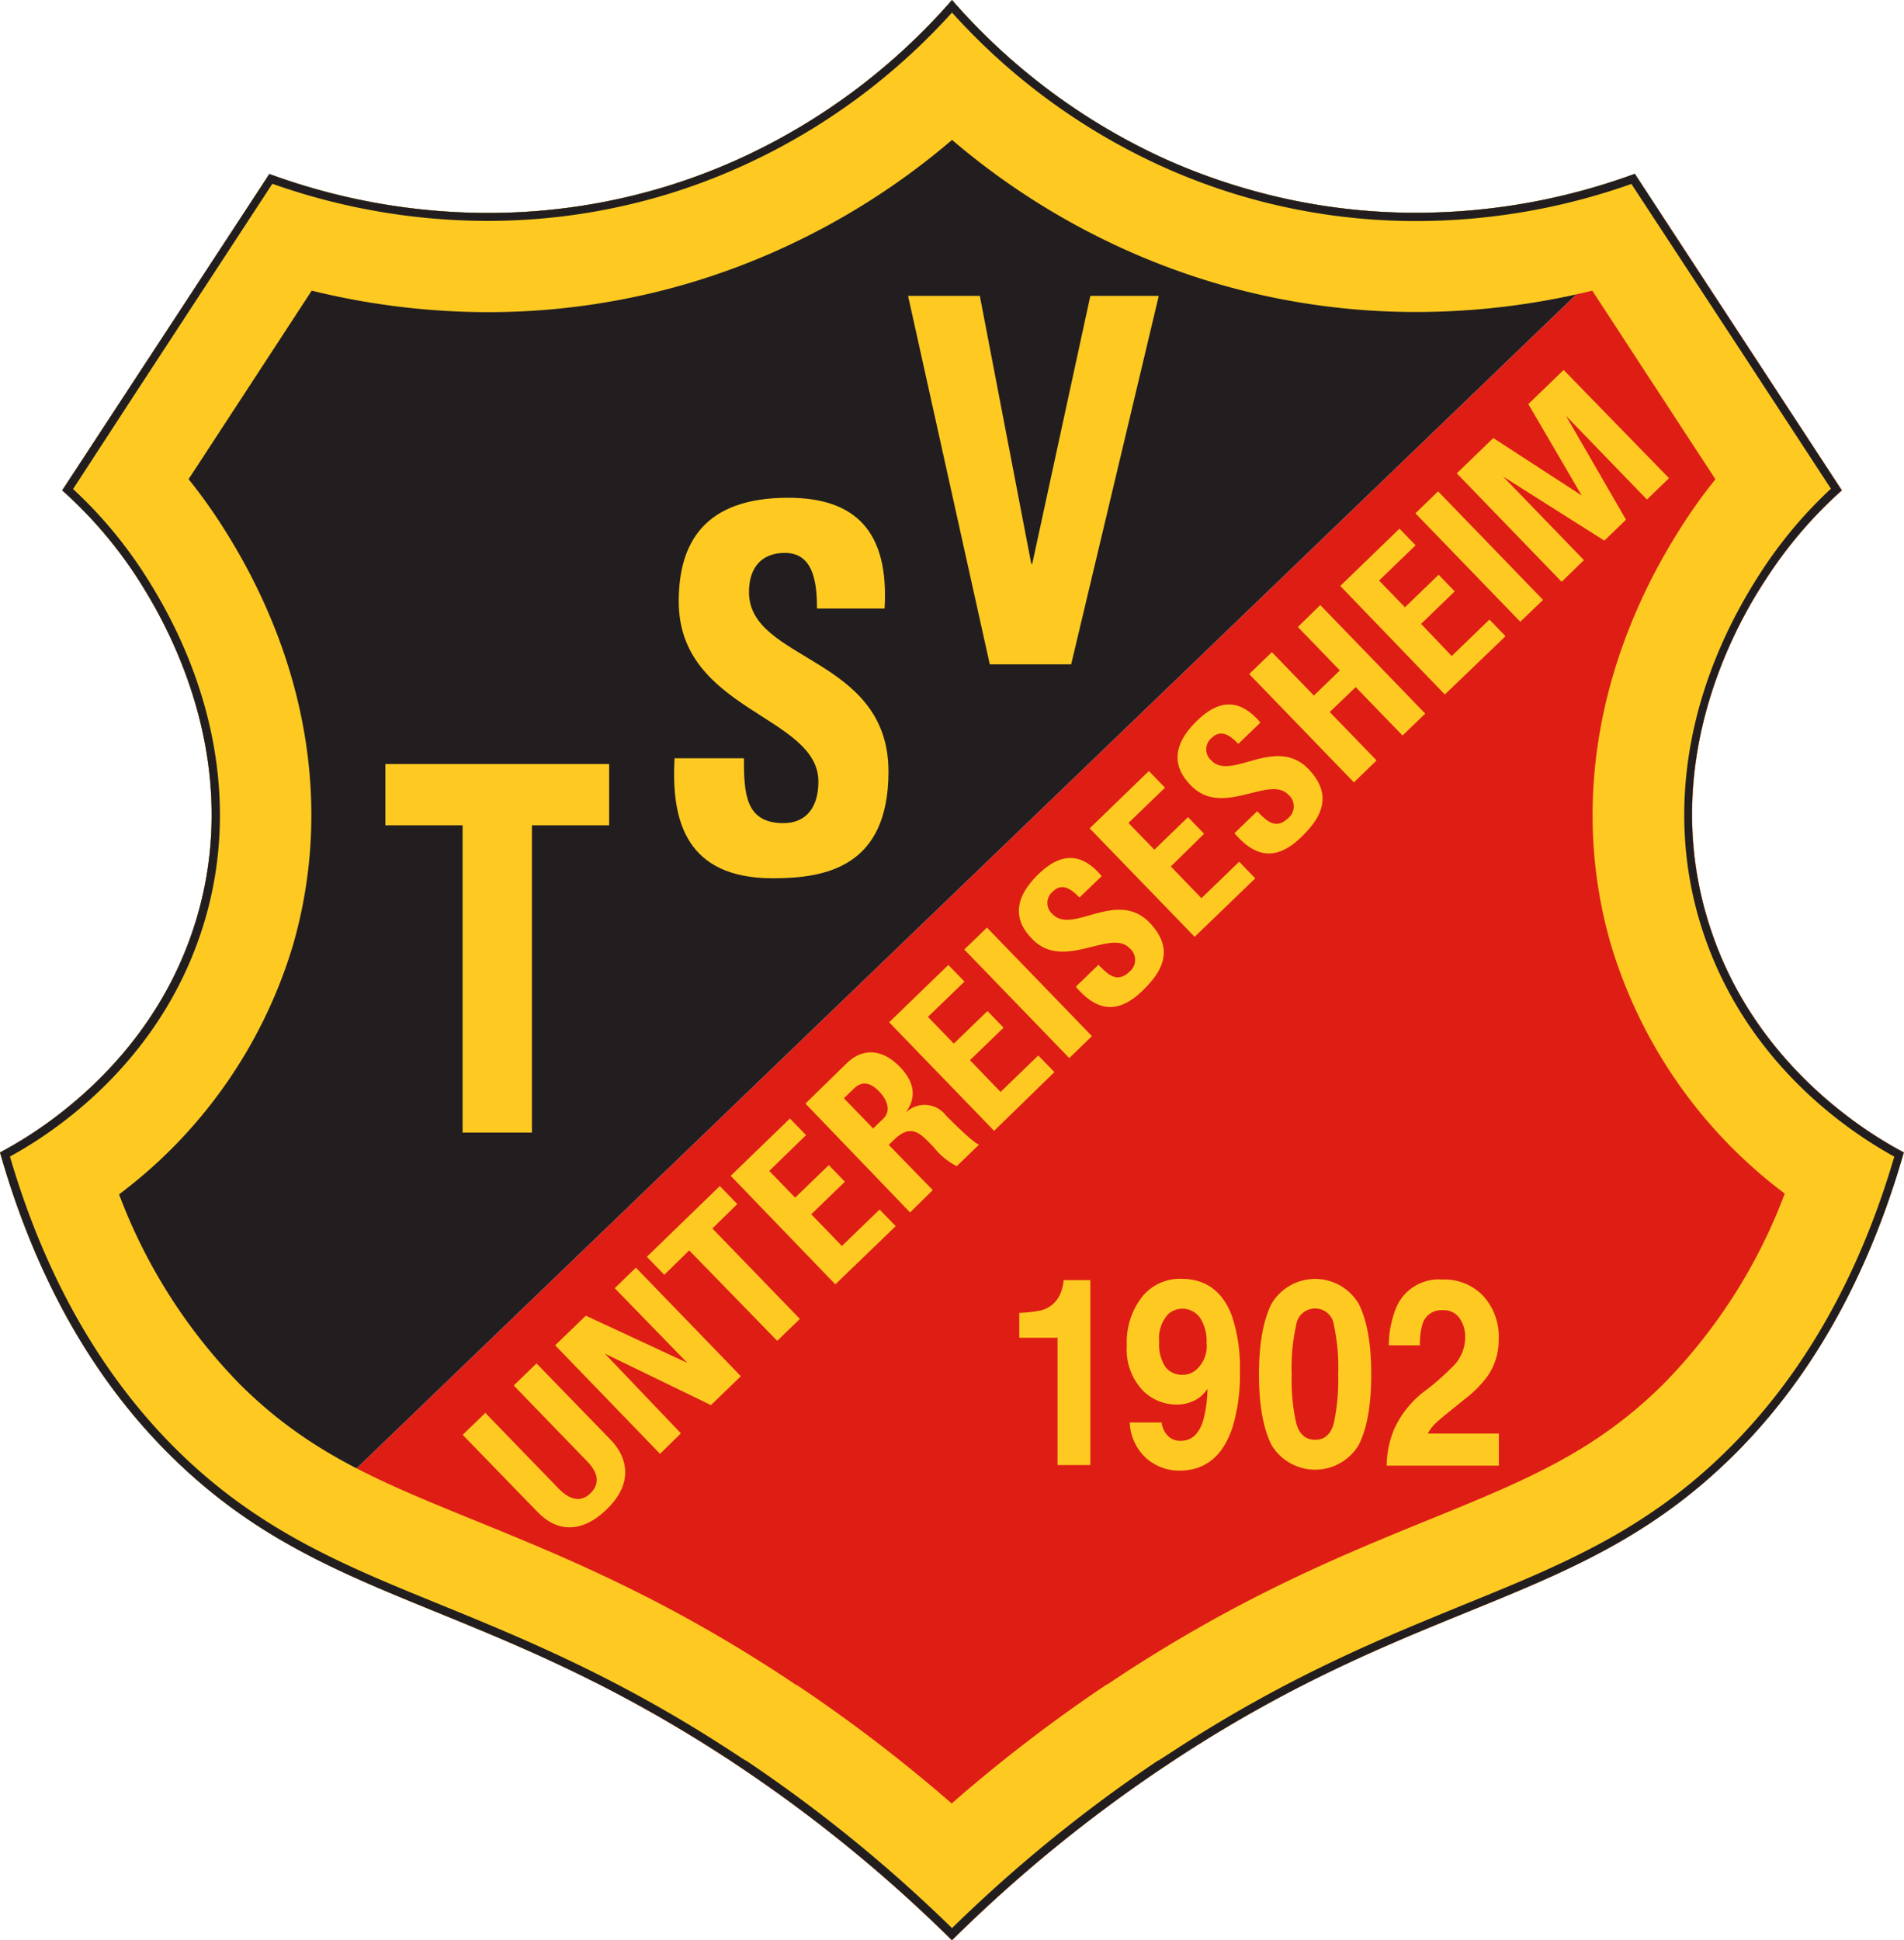 <svg id="Ebene_1" data-name="Ebene 1" xmlns="http://www.w3.org/2000/svg" viewBox="0 0 229.3 233.64"><defs><style>.cls-1{fill:#de1e15;}.cls-2{fill:#221e20;}.cls-3{fill:#feca22;}</style></defs><title>logo-web</title><path class="cls-1" d="M205.56,110.37c-6-20.42,5-37.41,7.27-40.84a52.15,52.15,0,0,1,9-10.48L200,25.67h0L33.92,185.5h0l1.31.74.13.07c9.31,5.15,19.4,8.29,31.48,13.92l.27.13,2.08,1,.22.11,2.35,1.16.08,0L74,203.78l.58.3,1.83,1,.57.31,2.39,1.34.18.11,2.21,1.3.73.44,1.81,1.11.74.46c.83.52,1.67,1.06,2.52,1.61l1.73,1.15a173.44,173.44,0,0,1,25.36,20.75A173.43,173.43,0,0,1,140,212.89l1.73-1.15c30-19.63,48.81-18.4,67.08-36.53,6.34-6.29,15-17.32,20.47-36.44C226.2,137.14,210.9,128.69,205.56,110.37Z"/><path class="cls-2" d="M33.85,184.88a64.26,64.26,0,0,1-13-10c-9.2-9.14-16-21.19-20.23-35.83,5.75-3.09,18.73-11.71,23.63-28.51,3.88-13.31,1.28-28-7.33-41.25A52.66,52.66,0,0,0,8.15,59L32.63,21.54a77.24,77.24,0,0,0,26.13,4.58,73.89,73.89,0,0,0,21.51-3.19,73.91,73.91,0,0,0,9.23-3.51A76.06,76.06,0,0,0,114.65.76a76.06,76.06,0,0,0,25.16,18.67A74,74,0,0,0,149,22.93a73.89,73.89,0,0,0,21.51,3.19,77.25,77.25,0,0,0,26.13-4.58l2.65,4.06Z"/><path class="cls-2" d="M114.65,1.51A76.58,76.58,0,0,0,139.6,19.88a74.51,74.51,0,0,0,9.29,3.53,74.39,74.39,0,0,0,21.65,3.21,77.8,77.8,0,0,0,25.93-4.47l2.21,3.38L33.78,184.25a63.72,63.72,0,0,1-12.6-9.76c-9.06-9-15.79-20.84-20-35.23,6-3.28,18.67-12,23.52-28.62C28.63,97.2,26,82.4,17.31,69A53.09,53.09,0,0,0,8.8,58.89l8-12.23,16-24.51a77.8,77.8,0,0,0,25.93,4.47,74.39,74.39,0,0,0,21.65-3.21,74.53,74.53,0,0,0,9.29-3.53A76.58,76.58,0,0,0,114.65,1.51m0-1.51A75.52,75.52,0,0,1,89.29,19a73.07,73.07,0,0,1-9.16,3.48,73.26,73.26,0,0,1-21.36,3.16,76.53,76.53,0,0,1-26.33-4.69L7.49,59.05a52.15,52.15,0,0,1,9,10.48C18.7,73,29.7,89.95,23.74,110.37,18.4,128.69,3.1,137.14,0,138.77c5.44,19.12,14.13,30.15,20.47,36.44A65.37,65.37,0,0,0,33.92,185.5L200,25.67l-3.1-4.74a76.54,76.54,0,0,1-26.33,4.69,73.25,73.25,0,0,1-21.36-3.16A73.05,73.05,0,0,1,140,19,75.52,75.52,0,0,1,114.65,0Z"/><path class="cls-3" d="M114.65,16.84a87.08,87.08,0,0,0,20.37,13,85.54,85.54,0,0,0,10.67,4.05,85.38,85.38,0,0,0,24.85,3.68A89.21,89.21,0,0,0,191.76,35l11.75,18,3.08,4.71a63.36,63.36,0,0,0-3.83,5.3C192.3,79.15,189.2,97.16,194,113.73a58.43,58.43,0,0,0,20.94,30,65.64,65.64,0,0,1-14.6,22.92c-8.27,8.21-16.63,11.62-28.2,16.33-10.49,4.28-22.39,9.13-37,18.67l-1.79,1.19-.06,0a185.86,185.86,0,0,0-18.68,14.33A185.92,185.92,0,0,0,96,202.93l-.07,0-1.79-1.19c-14.6-9.55-26.5-14.39-37-18.67-11.57-4.72-19.93-8.12-28.2-16.33a65.64,65.64,0,0,1-14.6-22.92,58.43,58.43,0,0,0,20.94-30C40.1,97.16,37,79.15,26.54,63a63.35,63.35,0,0,0-3.83-5.3l5.49-8.4L37.54,35a89.21,89.21,0,0,0,21.21,2.59,85.38,85.38,0,0,0,24.85-3.68,85.56,85.56,0,0,0,10.67-4.05,87.08,87.08,0,0,0,20.37-13m0-16.84A75.52,75.52,0,0,1,89.29,19a73.06,73.06,0,0,1-9.16,3.48,73.26,73.26,0,0,1-21.36,3.16,76.53,76.53,0,0,1-26.33-4.69L7.49,59.05a52.15,52.15,0,0,1,9,10.48C18.7,73,29.7,89.95,23.74,110.37,18.4,128.69,3.1,137.14,0,138.77c5.44,19.12,14.13,30.15,20.47,36.44,18.27,18.13,37,16.9,67.08,36.53l1.73,1.15a173.45,173.45,0,0,1,25.36,20.75A173.43,173.43,0,0,1,140,212.89l1.73-1.15c30-19.63,48.81-18.4,67.08-36.53,6.34-6.29,15-17.32,20.47-36.44-3.1-1.63-18.4-10.08-23.74-28.4-6-20.42,5-37.41,7.27-40.84a52.15,52.15,0,0,1,9-10.48L196.87,20.93a76.54,76.54,0,0,1-26.33,4.69,73.25,73.25,0,0,1-21.36-3.16A73,73,0,0,1,140,19,75.52,75.52,0,0,1,114.65,0Z"/><path class="cls-2" d="M114.65,1.51A76.58,76.58,0,0,0,139.6,19.88a74.5,74.5,0,0,0,9.29,3.53,74.39,74.39,0,0,0,21.65,3.21,77.8,77.8,0,0,0,25.93-4.47l13.11,20,10.92,16.7A53.09,53.09,0,0,0,212,69c-8.69,13.41-11.31,28.21-7.39,41.66,4.85,16.63,17.55,25.34,23.52,28.62-4.21,14.38-10.93,26.23-20,35.23-9.83,9.76-20,13.91-31.8,18.71-10,4.09-21.41,8.73-35.13,17.69L139.52,212l-.06,0a174.5,174.5,0,0,0-24.81,20.18,174.51,174.51,0,0,0-24.81-20.18l-.06,0L88.1,210.9C74.38,201.94,63,197.3,53,193.21c-11.79-4.8-22-9-31.8-18.71-9.06-9-15.79-20.84-20-35.23,6-3.28,18.67-12,23.52-28.62C28.63,97.2,26,82.4,17.31,69A53.09,53.09,0,0,0,8.8,58.89l7-10.76,17-26a77.8,77.8,0,0,0,25.93,4.47,74.39,74.39,0,0,0,21.65-3.21,74.52,74.52,0,0,0,9.29-3.53A76.58,76.58,0,0,0,114.65,1.51m0-1.51A75.52,75.52,0,0,1,89.29,19a73.06,73.06,0,0,1-9.16,3.48,73.26,73.26,0,0,1-21.36,3.16,76.53,76.53,0,0,1-26.33-4.69L7.49,59.05a52.15,52.15,0,0,1,9,10.48C18.7,73,29.7,89.95,23.74,110.37,18.4,128.69,3.1,137.14,0,138.77c5.44,19.12,14.13,30.15,20.47,36.44,18.27,18.13,37,16.9,67.08,36.53l1.73,1.15a173.45,173.45,0,0,1,25.36,20.75A173.43,173.43,0,0,1,140,212.89l1.73-1.15c30-19.63,48.81-18.4,67.08-36.53,6.34-6.29,15-17.32,20.47-36.44-3.1-1.63-18.4-10.08-23.74-28.4-6-20.42,5-37.41,7.27-40.84a52.15,52.15,0,0,1,9-10.48L196.87,20.93a76.54,76.54,0,0,1-26.33,4.69,73.25,73.25,0,0,1-21.36-3.16A73,73,0,0,1,140,19,75.52,75.52,0,0,1,114.65,0Z"/><path class="cls-3" d="M73.36,92v7.38H64.06v37H55.71v-37H46.41V92Z"/><path class="cls-3" d="M93.08,105.76c-10.35,0-12.28-6.76-11.84-14.45h8.35c0,4.24.17,7.81,4.76,7.81,2.82,0,4.21-2,4.21-5,0-8-16.82-8.48-16.82-21.7,0-6.95,3-12.48,13.17-12.48,8.13,0,12.17,4.06,11.62,13.34H98.39c0-3.32-.5-6.7-3.87-6.7-2.71,0-4.32,1.66-4.32,4.73C90.2,79.69,107,79,107,92.91,107,104.4,99.44,105.76,93.08,105.76Z"/><path class="cls-3" d="M109.36,35.63H118l6.2,32.28h.11l7-32.28h8.24L129,80H119.2Z"/><path class="cls-3" d="M64.61,164.18l9,9.27c1.89,2,2.78,5.09-.55,8.31-3,2.91-6,2.75-8.34.29l-9-9.27,2.73-2.64,8.79,9.08c1.56,1.61,2.86,1.58,3.85.62,1.19-1.16,1-2.48-.43-3.92l-8.79-9.08Z"/><path class="cls-3" d="M79.49,175.07,66.86,162l3.69-3.57,12.23,5.69,0,0-8.75-9,2.55-2.47,12.64,13.07-3.6,3.48L72.84,163l0,0L82,172.6Z"/><path class="cls-3" d="M86.69,142.82l2.1,2.17-3,2.94,10.54,10.89-2.73,2.64L83,150.57l-3,2.94-2.1-2.17Z"/><path class="cls-3" d="M100.6,154.66,88,141.59l7.13-6.9,1.94,2L92.64,141l3.12,3.22,4.05-3.92,1.94,2-4.05,3.92,3.69,3.82,4.54-4.39,1.94,2Z"/><path class="cls-3" d="M112.33,143.31,109.6,146,97,132.89l5-4.88c1.86-1.8,4.21-1.76,6.37.46,1.61,1.66,2.17,3.54.67,5.55l0,0a3.23,3.23,0,0,1,4.86.28c.81.83,3.24,3.24,4,3.54l-2.68,2.59a8.34,8.34,0,0,1-2.74-2.25c-1.51-1.56-2.64-3-4.74-1l-.71.68Zm-7.18-7.42,1.21-1.17c1.09-1.05.34-2.43-.46-3.27-1.21-1.25-2.19-1.21-3.06-.37l-1.21,1.17Z"/><path class="cls-3" d="M119.72,136.17,107.08,123.1l7.13-6.9,1.94,2-4.4,4.25,3.12,3.22,4.05-3.92,1.94,2-4.05,3.92,3.69,3.82,4.54-4.39,1.94,2Z"/><path class="cls-3" d="M128.77,127.41l-12.64-13.07,2.73-2.64,12.64,13.07Z"/><path class="cls-3" d="M137.56,119.33c-3.38,3.27-5.94,1.9-8-.51l2.73-2.64c1.21,1.25,2.28,2.25,3.78.79a1.82,1.82,0,0,0-.06-2.81c-2.28-2.35-7.92,2.82-11.68-1.07-2-2-2.58-4.62.75-7.84,2.66-2.57,5.14-2.66,7.6.25L130,108.08c-.95-1-2.07-1.81-3.17-.75a1.77,1.77,0,0,0-.06,2.76c2.4,2.48,7.69-3.06,11.66,1C141.73,114.52,139.64,117.32,137.56,119.33Z"/><path class="cls-3" d="M143.87,112.81,131.23,99.75l7.13-6.9,1.94,2-4.4,4.25,3.12,3.22,4.05-3.92,1.94,2L141,104.34l3.69,3.82,4.54-4.39,1.94,2Z"/><path class="cls-3" d="M156.67,100.84c-3.38,3.27-5.94,1.9-8-.51l2.73-2.64c1.21,1.25,2.28,2.25,3.78.79a1.82,1.82,0,0,0-.06-2.81c-2.28-2.35-7.92,2.82-11.68-1.07-2-2-2.58-4.62.75-7.84,2.66-2.57,5.14-2.66,7.6.25l-2.66,2.57c-.95-1-2.07-1.81-3.17-.75a1.77,1.77,0,0,0-.06,2.76c2.4,2.48,7.69-3.06,11.66,1C160.85,96,158.76,98.83,156.67,100.84Z"/><path class="cls-3" d="M161.36,80.73,156.3,75.5,159,72.86l12.64,13.07-2.73,2.64-5.64-5.83-3.13,3,5.64,5.83-2.73,2.64L150.44,81.17l2.73-2.64,5.06,5.23Z"/><path class="cls-3" d="M174,83.63,161.41,70.56l7.13-6.9,1.94,2-4.4,4.25,3.12,3.22,4.05-3.92,1.94,2-4.05,3.92L174.83,79l4.54-4.39,1.94,2Z"/><path class="cls-3" d="M183.09,74.87,170.46,61.81l2.73-2.64,12.64,13.07Z"/><path class="cls-3" d="M188.07,70.06,175.44,57l4.4-4.25,10.64,6.91,0,0-6.42-11,4.25-4.11L201,57.58l-2.66,2.57-9.75-10.08,0,0,7.23,12.51-2.61,2.52L181,57.37l0,0,9.75,10.08Z"/><path class="cls-3" d="M122.75,161.09v-3a14.9,14.9,0,0,0,2.55-.28,3.49,3.49,0,0,0,1.89-1.17,4,4,0,0,0,.75-1.6,4.07,4.07,0,0,0,.15-.89h3.22v22.27h-3.95V161.09Z"/><path class="cls-3" d="M137.51,156.21a5.82,5.82,0,0,1,4.72-2.22q4.47,0,6.14,4.5a19.68,19.68,0,0,1,.95,6.71,21.49,21.49,0,0,1-.91,6.74q-1.73,5.14-6.35,5.15a6,6,0,0,1-4-1.48,6.1,6.1,0,0,1-2-4.32h3.84a2.76,2.76,0,0,0,.73,1.6,2.09,2.09,0,0,0,1.58.61q1.91,0,2.68-2.4a15.74,15.74,0,0,0,.53-3.86,4.41,4.41,0,0,1-1.12,1.15,4.62,4.62,0,0,1-2.66.74,5.67,5.67,0,0,1-4.15-1.84A7.22,7.22,0,0,1,135.7,162,8.86,8.86,0,0,1,137.51,156.21ZM144,165a3.81,3.81,0,0,0,1.31-3.3,5.13,5.13,0,0,0-.78-3,2.59,2.59,0,0,0-3.82-.48,4.28,4.28,0,0,0-1.11,3.33,5.1,5.1,0,0,0,.71,3,2.5,2.5,0,0,0,2.18,1A2.47,2.47,0,0,0,144,165Z"/><path class="cls-3" d="M163.63,157q1.51,3,1.51,8.51T163.63,174a6.12,6.12,0,0,1-10.5,0q-1.51-3-1.51-8.49t1.51-8.51a6.1,6.1,0,0,1,10.5,0Zm-7.52,14.38q.55,2,2.27,2t2.25-2a24.55,24.55,0,0,0,.53-5.87,24.27,24.27,0,0,0-.53-6,2.24,2.24,0,0,0-2.25-1.94,2.27,2.27,0,0,0-2.27,1.94,23.4,23.4,0,0,0-.55,6A23.68,23.68,0,0,0,156.11,171.4Z"/><path class="cls-3" d="M167.91,172.07a12,12,0,0,1,3.89-4.72,29.42,29.42,0,0,0,3.45-3.1,4.91,4.91,0,0,0,1.2-3.19,3.86,3.86,0,0,0-.69-2.35,2.3,2.3,0,0,0-2-.94,2.37,2.37,0,0,0-2.39,1.49A8.28,8.28,0,0,0,171,162h-3.74a12,12,0,0,1,.91-4.59,5.54,5.54,0,0,1,5.48-3.33,6.47,6.47,0,0,1,5,2,7.26,7.26,0,0,1,1.84,5.18,7.64,7.64,0,0,1-1.3,4.39,13.66,13.66,0,0,1-2.8,2.84l-1.54,1.24q-1.45,1.17-2,1.69a4.86,4.86,0,0,0-.9,1.21h8.56v3.86H167A11.65,11.65,0,0,1,167.91,172.07Z"/></svg>